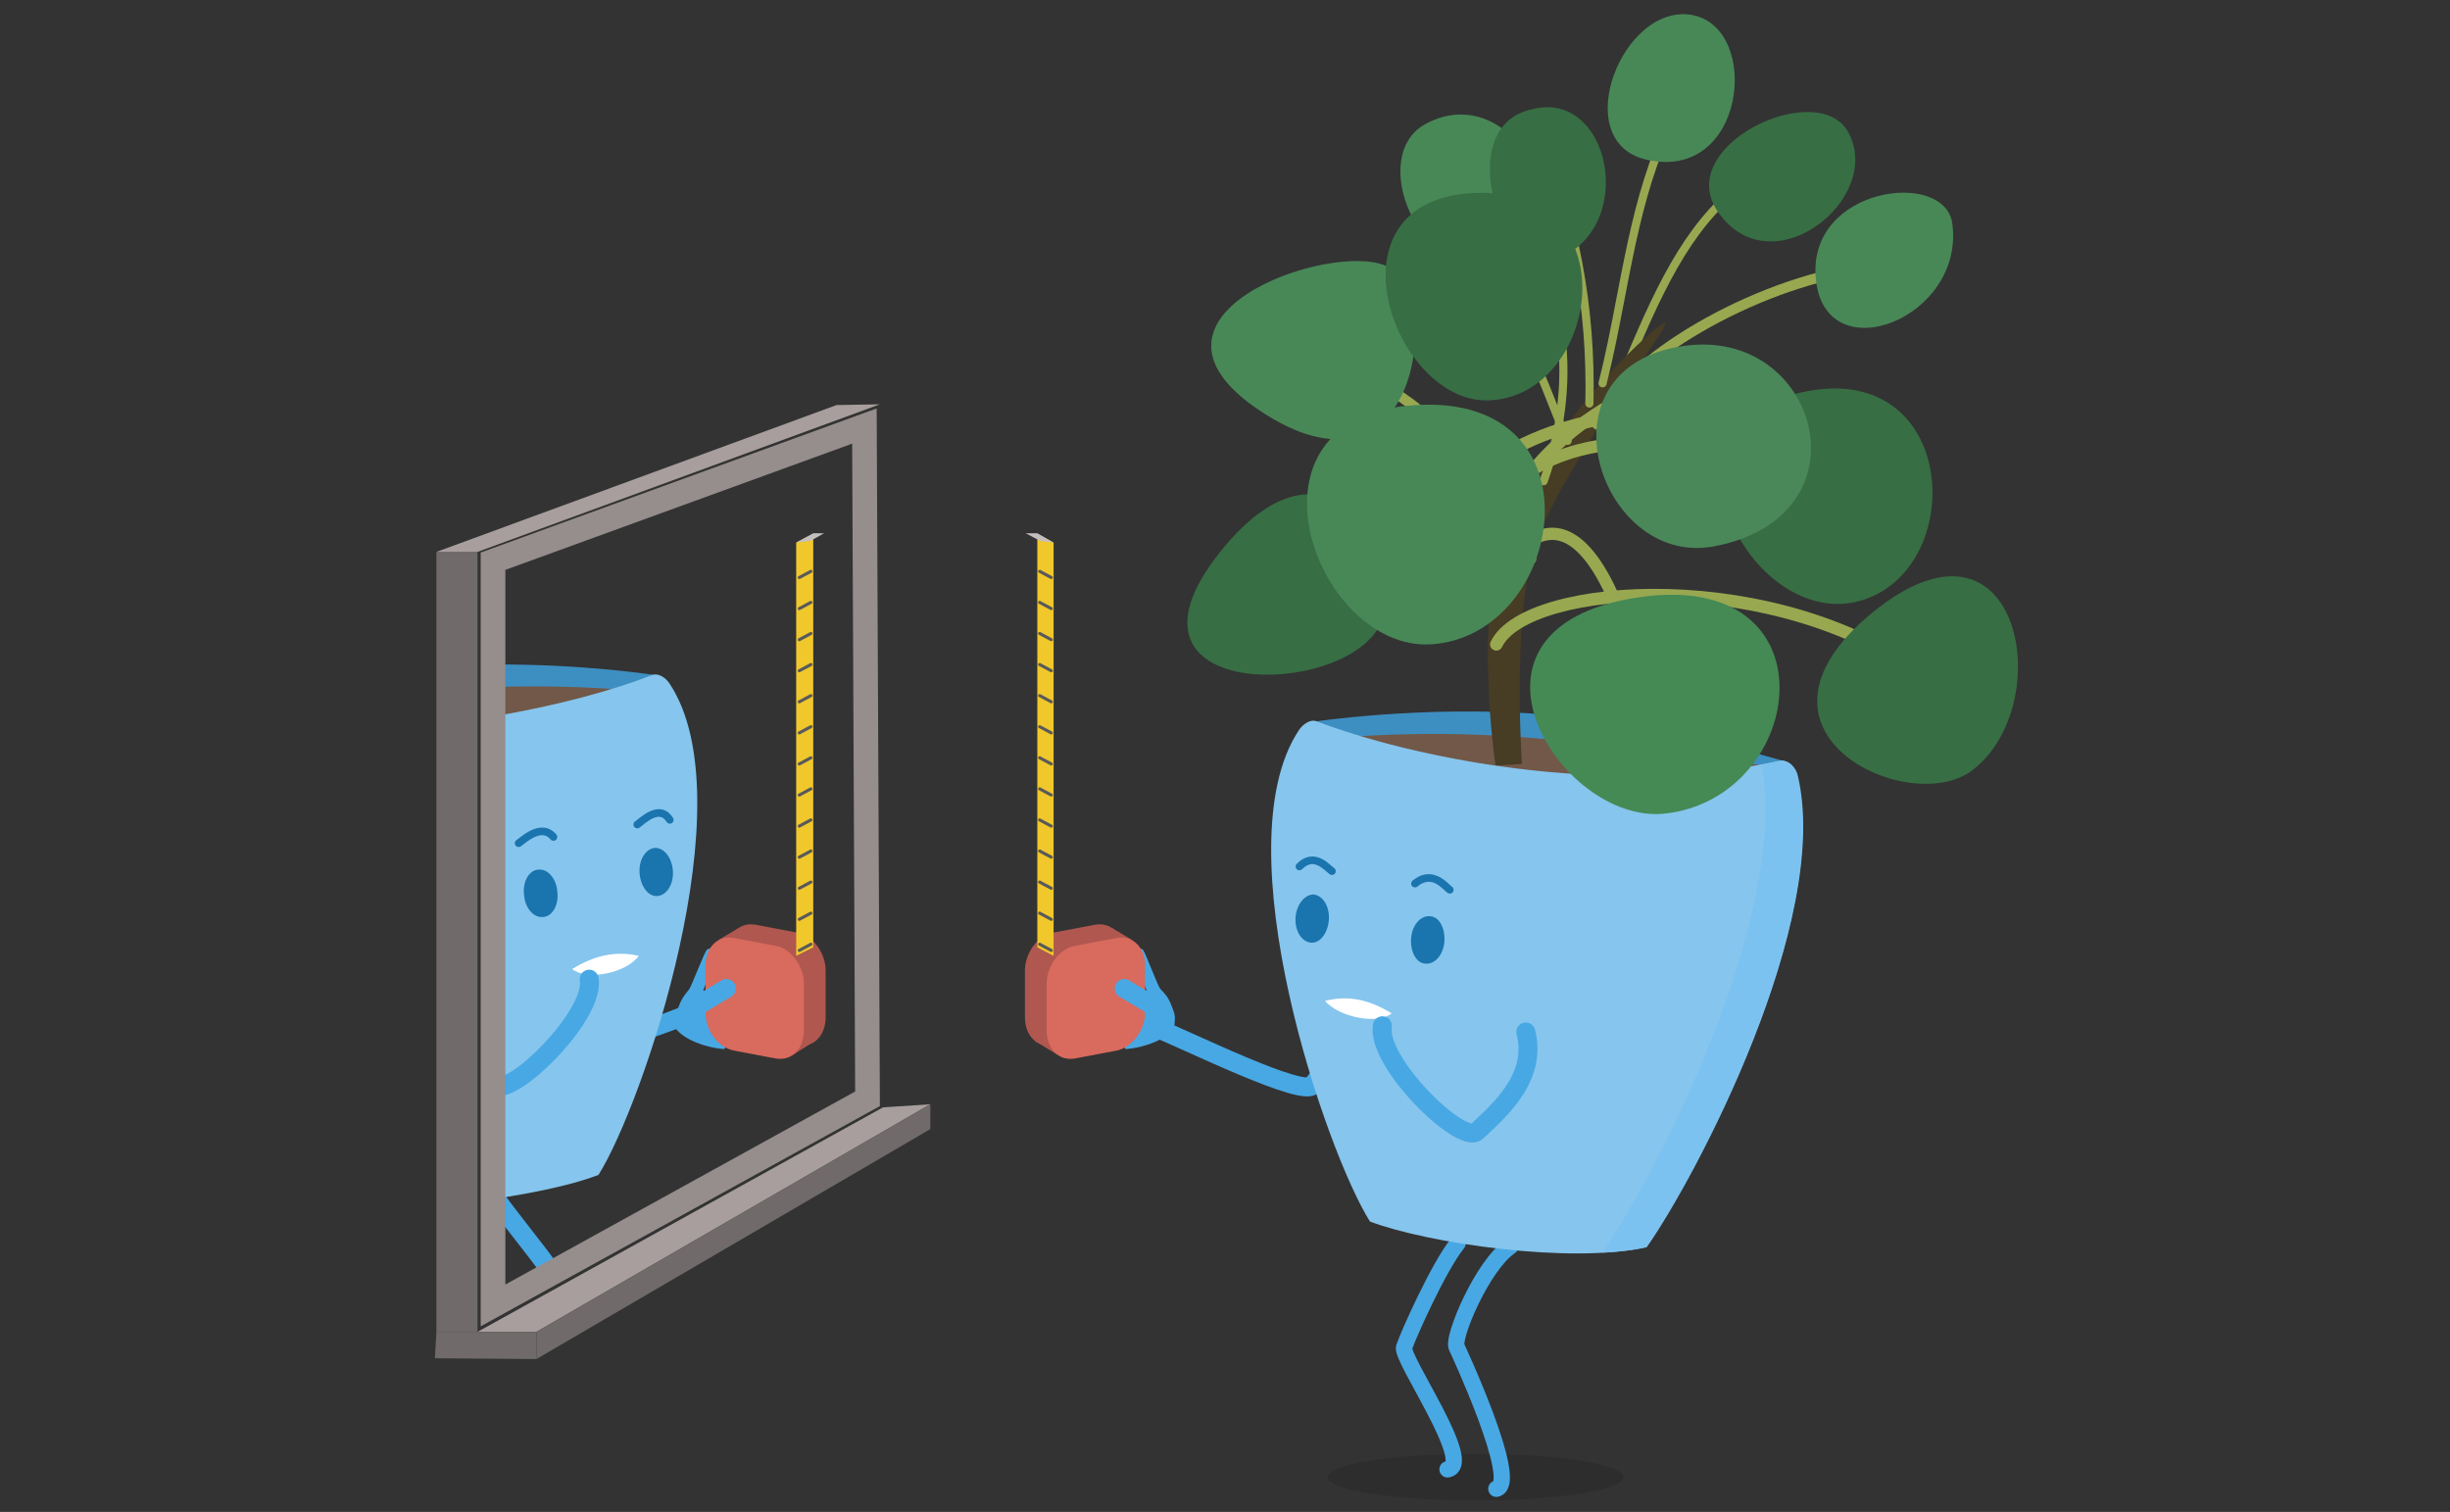 <svg width="862" height="532" viewBox="0 0 862 532" fill="none" xmlns="http://www.w3.org/2000/svg">
<rect x="0" y="0" width="862" height="532" fill="#333333" stroke="none"/>
<g clip-path="url(#clip0_7543_641)">
<path d="M168.004 468.639H153.545V194.195H168.004V468.639Z" fill="#706A6A"/>
<path d="M153.545 194.195L294.313 142.532L309.59 142.259L168.004 194.195H153.545Z" fill="#A89E9E"/>
<path d="M168.004 468.638H188.737L327.323 388.547L310.681 389.64L168.004 468.638Z" fill="#A89E9E"/>
<path d="M188.738 468.64V478.207L153 477.934L153.546 468.64H188.738Z" fill="#706A6A"/>
<path d="M188.738 468.638L327.324 388.547V397.294L188.738 478.206V468.638Z" fill="#706A6A"/>
<path fill-rule="evenodd" clip-rule="evenodd" d="M173.463 263.351C221.204 255.971 231.298 237.656 231.298 237.656C231.298 237.656 205.654 233.556 173.463 233.829V263.351Z" fill="#3D8FC2"/>
<path fill-rule="evenodd" clip-rule="evenodd" d="M173.463 270.732C220.931 263.078 229.388 243.67 229.388 243.67C229.388 243.67 206.2 240.664 173.463 241.757V270.732Z" fill="#715848"/>
<path fill-rule="evenodd" clip-rule="evenodd" d="M171.342 417.204C172.873 416.181 174.941 416.595 175.962 418.13C177.787 420.873 181.175 425.27 185.059 430.264C185.489 430.817 185.924 431.375 186.362 431.939C189.841 436.408 193.548 441.17 196.607 445.339C197.697 446.824 197.379 448.914 195.897 450.006C194.414 451.098 192.329 450.779 191.239 449.294C188.24 445.207 184.596 440.527 181.107 436.044C180.669 435.482 180.234 434.923 179.803 434.368C175.98 429.453 172.411 424.83 170.417 421.833C169.397 420.299 169.81 418.226 171.342 417.204Z" fill="#48A8E4"/>
<path fill-rule="evenodd" clip-rule="evenodd" d="M191.359 319.939C193.163 319.578 194.919 320.75 195.28 322.558C196.396 328.153 199.375 334.599 203.458 341.373C207.477 348.041 212.439 354.821 217.398 361.142C218.36 361.143 219.939 360.897 222.141 360.335C226.469 359.232 232.302 357.152 238.504 354.718C244.674 352.295 251.087 349.571 256.54 347.221C257.935 346.619 259.275 346.039 260.534 345.494C264.146 343.93 267.097 342.652 268.813 341.975C270.526 341.299 272.46 342.142 273.135 343.857C273.809 345.573 272.968 347.511 271.256 348.187C269.649 348.821 266.862 350.028 263.305 351.568C262.021 352.124 260.638 352.723 259.173 353.354C253.705 355.711 247.211 358.471 240.935 360.934C234.689 363.386 228.536 365.595 223.785 366.806C221.447 367.402 219.214 367.82 217.395 367.819C216.501 367.819 215.425 367.721 214.418 367.294C213.513 366.91 212.577 366.207 212.026 365.099C207.031 358.724 201.936 351.764 197.754 344.825C193.516 337.795 190.084 330.574 188.745 323.868C188.384 322.06 189.554 320.301 191.359 319.939Z" fill="#48A8E4"/>
<path d="M173.462 421.892C188.467 419.705 202.107 416.698 210.564 413.418C226.114 388.816 262.67 281.663 235.662 240.661C234.298 238.474 231.57 236.561 229.115 237.654C215.747 242.848 196.105 248.315 173.189 252.142V421.892H173.462Z" fill="#86C5ED"/>
<path d="M201.289 340.981C208.928 336.334 216.293 334.421 224.75 336.334C220.113 342.621 206.472 345.081 201.289 340.981Z" fill="white"/>
<path fill-rule="evenodd" clip-rule="evenodd" d="M206.731 341.246C208.545 340.937 210.266 342.159 210.575 343.977C211.331 348.427 209.309 353.562 206.659 358.134C203.902 362.892 200.007 367.807 195.923 372.093C191.848 376.371 187.445 380.166 183.6 382.607C181.698 383.813 179.756 384.804 177.944 385.283C176.265 385.727 173.741 385.963 171.779 384.194C170.411 382.961 170.3 380.85 171.531 379.479C172.645 378.24 174.475 378.031 175.827 378.915C175.924 378.902 176.06 378.876 176.244 378.827C177.109 378.598 178.389 378.01 180.034 376.966C183.281 374.905 187.268 371.508 191.103 367.483C194.931 363.465 198.47 358.967 200.896 354.781C203.43 350.41 204.341 347.071 204.005 345.097C203.697 343.28 204.917 341.555 206.731 341.246ZM175.634 378.927C175.634 378.926 175.649 378.925 175.676 378.929C175.646 378.93 175.633 378.928 175.634 378.927Z" fill="#48A8E4"/>
<path d="M236.751 306.539C237.024 311.186 234.569 315.013 231.295 315.287C228.022 315.56 225.294 311.733 225.021 307.086C224.748 302.439 227.203 298.612 230.477 298.339C233.75 298.339 236.479 301.892 236.751 306.539Z" fill="#1A74AD"/>
<path d="M196.104 313.92C196.649 318.567 194.194 322.668 190.92 322.668C187.647 322.941 184.646 319.387 184.373 314.74C183.827 310.094 186.283 305.993 189.556 305.993C192.83 305.72 195.831 309.273 196.104 313.92Z" fill="#1A74AD"/>
<path fill-rule="evenodd" clip-rule="evenodd" d="M191.282 291.215C192.9 291.348 194.451 292.093 195.761 293.652C196.236 294.217 196.164 295.06 195.6 295.536C195.036 296.012 194.194 295.94 193.719 295.375C192.847 294.337 191.942 293.954 191.064 293.881C190.132 293.805 189.103 294.07 188.039 294.565C186.982 295.056 185.983 295.729 185.139 296.356C184.783 296.621 184.465 296.869 184.179 297.092C184.126 297.134 184.074 297.174 184.023 297.214C183.729 297.443 183.406 297.693 183.151 297.847C182.519 298.227 181.699 298.022 181.319 297.388C180.94 296.755 181.145 295.933 181.777 295.553C181.863 295.501 182.043 295.368 182.385 295.101C182.432 295.064 182.482 295.026 182.533 294.986C182.819 294.762 183.165 294.492 183.549 294.208C184.452 293.536 185.619 292.74 186.915 292.138C188.204 291.539 189.715 291.087 191.282 291.215Z" fill="#1A74AD"/>
<path fill-rule="evenodd" clip-rule="evenodd" d="M232.91 284.829C234.428 285.139 235.755 286.108 236.797 287.794C237.185 288.422 236.992 289.246 236.365 289.635C235.738 290.024 234.915 289.83 234.527 289.202C233.795 288.018 233.042 287.586 232.378 287.451C231.662 287.305 230.814 287.457 229.854 287.878C228.902 288.296 227.958 288.925 227.102 289.568C226.678 289.887 226.289 290.199 225.934 290.483C225.919 290.495 225.905 290.507 225.89 290.519C225.564 290.78 225.244 291.037 224.98 291.226C224.38 291.656 223.546 291.517 223.118 290.915C222.689 290.314 222.828 289.479 223.428 289.05C223.63 288.905 223.898 288.69 224.265 288.396C224.618 288.112 225.038 287.775 225.5 287.428C226.418 286.738 227.554 285.967 228.784 285.427C230.007 284.892 231.444 284.531 232.91 284.829Z" fill="#1A74AD"/>
<path d="M238.936 353.83C240.027 350.824 241.664 349.183 242.483 348.09C243.301 346.997 247.939 334.696 248.757 334.149C249.576 333.603 251.758 333.056 252.849 334.696C254.213 336.336 249.576 342.076 247.393 348.637C253.122 348.637 257.76 349.457 258.578 350.277C259.397 355.471 257.487 366.678 254.759 369.138C247.666 368.591 240.573 365.584 237.845 362.031C237.299 357.111 237.845 356.837 238.936 353.83Z" fill="#48A8E4"/>
<path d="M265.943 365.037L280.402 367.77C286.131 368.863 290.496 364.49 290.496 357.929V341.528C290.496 335.241 285.858 328.954 280.402 328.134L265.943 325.401C260.214 324.307 255.85 328.681 255.85 335.241V351.642C255.85 357.93 260.214 363.943 265.943 365.037Z" fill="#B0574F"/>
<path d="M278.766 371.324L286.95 366.131L282.585 365.857L278.766 371.324Z" fill="#B0574F"/>
<path d="M252.576 330.868L259.942 326.494L258.305 329.774L252.576 330.868Z" fill="#B0574F"/>
<path d="M258.305 369.685L272.763 372.419C278.492 373.512 282.857 369.138 282.857 362.578V346.177C282.857 339.89 278.22 333.603 272.763 332.783L258.305 330.049C252.576 328.956 248.211 333.329 248.211 339.89V356.291C248.211 362.578 252.576 368.592 258.305 369.685Z" fill="#D86A5E"/>
<path d="M280.129 190.912L286.131 187.905V333.327L280.129 336.334V190.912Z" fill="#F0C82B"/>
<path d="M285.039 190.366L280.129 190.913L286.131 187.633H289.95L285.039 190.366Z" fill="#C4BFBF"/>
<path fill-rule="evenodd" clip-rule="evenodd" d="M285.791 200.772C285.932 201.037 285.832 201.367 285.568 201.508L281.476 203.695C281.211 203.836 280.883 203.736 280.742 203.471C280.601 203.206 280.701 202.877 280.965 202.735L285.057 200.548C285.322 200.407 285.65 200.507 285.791 200.772Z" fill="#595959"/>
<path fill-rule="evenodd" clip-rule="evenodd" d="M285.791 211.707C285.932 211.972 285.832 212.301 285.568 212.443L281.476 214.629C281.211 214.771 280.883 214.67 280.742 214.405C280.601 214.14 280.701 213.811 280.965 213.67L285.057 211.483C285.322 211.342 285.65 211.442 285.791 211.707Z" fill="#595959"/>
<path fill-rule="evenodd" clip-rule="evenodd" d="M285.791 222.64C285.932 222.905 285.832 223.235 285.568 223.376L281.476 225.563C281.211 225.704 280.883 225.604 280.742 225.339C280.601 225.074 280.701 224.745 280.965 224.603L285.057 222.417C285.322 222.275 285.65 222.376 285.791 222.64Z" fill="#595959"/>
<path fill-rule="evenodd" clip-rule="evenodd" d="M285.791 233.573C285.932 233.838 285.832 234.167 285.568 234.309L281.476 236.496C281.211 236.637 280.883 236.537 280.742 236.272C280.601 236.007 280.701 235.677 280.965 235.536L285.057 233.349C285.322 233.208 285.65 233.308 285.791 233.573Z" fill="#595959"/>
<path fill-rule="evenodd" clip-rule="evenodd" d="M285.791 244.508C285.932 244.773 285.832 245.102 285.568 245.243L281.476 247.43C281.211 247.571 280.883 247.471 280.742 247.206C280.601 246.941 280.701 246.612 280.965 246.471L285.057 244.284C285.322 244.142 285.65 244.243 285.791 244.508Z" fill="#595959"/>
<path fill-rule="evenodd" clip-rule="evenodd" d="M285.791 255.443C285.932 255.708 285.832 256.038 285.568 256.179L281.476 258.366C281.211 258.507 280.883 258.407 280.742 258.142C280.601 257.877 280.701 257.547 280.965 257.406L285.057 255.219C285.322 255.078 285.65 255.178 285.791 255.443Z" fill="#595959"/>
<path fill-rule="evenodd" clip-rule="evenodd" d="M285.791 266.377C285.932 266.642 285.832 266.971 285.568 267.112L281.476 269.299C281.211 269.441 280.883 269.34 280.742 269.075C280.601 268.81 280.701 268.481 280.965 268.34L285.057 266.153C285.322 266.012 285.65 266.112 285.791 266.377Z" fill="#595959"/>
<path fill-rule="evenodd" clip-rule="evenodd" d="M285.791 277.311C285.932 277.576 285.832 277.906 285.568 278.047L281.476 280.234C281.211 280.375 280.883 280.275 280.742 280.01C280.601 279.745 280.701 279.416 280.965 279.274L285.057 277.088C285.322 276.946 285.65 277.046 285.791 277.311Z" fill="#595959"/>
<path fill-rule="evenodd" clip-rule="evenodd" d="M285.791 288.244C285.932 288.509 285.832 288.838 285.568 288.98L281.476 291.166C281.211 291.308 280.883 291.208 280.742 290.943C280.601 290.678 280.701 290.348 280.965 290.207L285.057 288.02C285.322 287.879 285.65 287.979 285.791 288.244Z" fill="#595959"/>
<path fill-rule="evenodd" clip-rule="evenodd" d="M285.791 299.178C285.932 299.443 285.832 299.772 285.568 299.913L281.476 302.1C281.211 302.241 280.883 302.141 280.742 301.876C280.601 301.611 280.701 301.282 280.965 301.141L285.057 298.954C285.322 298.812 285.65 298.913 285.791 299.178Z" fill="#595959"/>
<path fill-rule="evenodd" clip-rule="evenodd" d="M285.791 310.112C285.932 310.377 285.832 310.706 285.568 310.848L281.476 313.035C281.211 313.176 280.883 313.076 280.742 312.811C280.601 312.546 280.701 312.216 280.965 312.075L285.057 309.888C285.322 309.747 285.65 309.847 285.791 310.112Z" fill="#595959"/>
<path fill-rule="evenodd" clip-rule="evenodd" d="M285.791 321.046C285.932 321.311 285.832 321.64 285.568 321.781L281.476 323.968C281.211 324.11 280.883 324.009 280.742 323.744C280.601 323.479 280.701 323.15 280.965 323.009L285.057 320.822C285.322 320.681 285.65 320.781 285.791 321.046Z" fill="#595959"/>
<path fill-rule="evenodd" clip-rule="evenodd" d="M285.791 331.981C285.932 332.246 285.832 332.576 285.568 332.717L281.476 334.904C281.211 335.045 280.883 334.945 280.742 334.68C280.601 334.415 280.701 334.086 280.965 333.944L285.057 331.757C285.322 331.616 285.65 331.716 285.791 331.981Z" fill="#595959"/>
<path fill-rule="evenodd" clip-rule="evenodd" d="M258.439 346.106C259.381 347.69 258.862 349.739 257.282 350.683L244.46 358.336C242.879 359.28 240.834 358.761 239.892 357.177C238.95 355.593 239.468 353.544 241.049 352.6L253.871 344.947C255.452 344.003 257.497 344.522 258.439 346.106Z" fill="#48A8E4"/>
<path opacity="0.12" d="M519.106 527.955C547.883 527.955 571.212 524.283 571.212 519.754C571.212 515.225 547.883 511.554 519.106 511.554C490.329 511.554 467 515.225 467 519.754C467 524.283 490.329 527.955 519.106 527.955Z" fill="black"/>
<path fill-rule="evenodd" clip-rule="evenodd" d="M461.273 254.058C461.273 254.058 500.557 248.045 542.57 251.325C584.582 254.605 628.231 267.999 628.231 267.999C628.231 267.999 609.134 286.587 541.751 282.213C474.368 277.84 461.273 254.058 461.273 254.058Z" fill="#3D8FC2"/>
<path fill-rule="evenodd" clip-rule="evenodd" d="M463.455 260.344C463.455 260.344 495.646 256.244 537.386 259.524C579.398 262.804 627.411 270.458 627.411 270.458C627.411 270.458 608.315 294.239 541.205 289.866C474.095 285.492 463.455 260.344 463.455 260.344Z" fill="#715848"/>
<path fill-rule="evenodd" clip-rule="evenodd" d="M484.843 336.344C486.647 336.705 487.817 338.464 487.457 340.272C484.876 353.201 475.124 370.435 464.983 383.164C464.409 384.3 463.426 384.998 462.49 385.359C461.459 385.756 460.366 385.812 459.468 385.78C457.634 385.713 455.377 385.212 453.007 384.528C448.19 383.138 441.941 380.697 435.6 378.025C429.315 375.377 422.812 372.448 417.328 369.977L417.107 369.878C411.495 367.35 407.13 365.389 405.028 364.623C403.299 363.993 402.407 362.077 403.036 360.344C403.664 358.612 405.576 357.718 407.306 358.348C409.699 359.22 414.355 361.318 419.801 363.771L420.031 363.874C425.533 366.353 431.974 369.254 438.183 371.87C444.493 374.529 450.436 376.838 454.852 378.112C457.083 378.756 458.695 379.067 459.689 379.107C469.556 366.75 478.632 350.435 480.922 338.963C481.283 337.155 483.038 335.982 484.843 336.344Z" fill="#48A8E4"/>
<path fill-rule="evenodd" clip-rule="evenodd" d="M609.937 67.233C610.459 67.829 610.401 68.735 609.807 69.259C592.103 84.848 582.398 108.27 569.809 138.708C569.506 139.44 568.668 139.788 567.937 139.484C567.206 139.181 566.859 138.341 567.162 137.609L567.314 137.243C579.752 107.168 589.683 83.157 607.915 67.102C608.51 66.579 609.415 66.638 609.937 67.233Z" fill="#98A850"/>
<path d="M650.327 46.585C662.876 69.82 623.592 101.255 604.768 75.013C587.582 51.505 639.687 26.904 650.327 46.585Z" fill="#376E44"/>
<path d="M526.201 269.366C526.201 269.366 517.744 213.876 530.566 184.354C547.48 145.538 583.49 113.283 585.945 113.556C588.401 113.556 551.572 161.939 540.933 189.548C531.657 213.876 535.476 268.819 535.476 268.819L526.201 269.366Z" fill="#473C24"/>
<path fill-rule="evenodd" clip-rule="evenodd" d="M533.767 436.978C534.645 438.297 534.289 440.079 532.972 440.959C530.96 442.303 528.681 444.811 526.378 448.112C524.111 451.363 521.96 455.18 520.151 458.922C518.34 462.668 516.908 466.262 516.053 469.051C515.622 470.455 515.363 471.574 515.257 472.365C515.217 472.663 515.206 472.869 515.205 472.998L515.221 473.032C515.264 473.125 515.327 473.262 515.409 473.439C515.574 473.795 515.812 474.315 516.112 474.977C516.713 476.3 517.56 478.19 518.549 480.463C520.525 485.003 523.08 491.095 525.372 497.261C527.652 503.391 529.725 509.735 530.68 514.735C531.151 517.198 531.402 519.589 531.143 521.547C530.893 523.43 529.957 526.01 527.104 526.656C525.56 527.005 524.026 526.035 523.678 524.488C523.364 523.098 524.115 521.716 525.39 521.197C525.413 521.102 525.439 520.97 525.462 520.791C525.598 519.765 525.49 518.105 525.052 515.815C524.191 511.307 522.258 505.333 520.002 499.265C517.759 493.233 515.25 487.246 513.296 482.758C512.32 480.516 511.486 478.654 510.896 477.353C510.601 476.703 510.367 476.194 510.207 475.848C510.128 475.675 510.066 475.543 510.025 475.454L510.014 475.429C509.622 474.709 509.52 473.966 509.489 473.465C509.45 472.855 509.495 472.217 509.577 471.604C509.741 470.374 510.098 468.92 510.575 467.364C511.535 464.233 513.087 460.362 514.993 456.419C516.901 452.473 519.201 448.38 521.681 444.823C524.127 441.316 526.895 438.118 529.793 436.182C531.11 435.302 532.889 435.659 533.767 436.978ZM512.559 474.106C514.741 473.081 515.088 472.919 515.144 472.893C515.144 472.893 515.144 472.893 515.143 472.893L512.559 474.106ZM515.212 473.147C515.212 473.148 515.21 473.138 515.209 473.117C515.212 473.136 515.213 473.147 515.212 473.147ZM525.317 521.408C525.316 521.406 525.324 521.386 525.343 521.356C525.328 521.396 525.318 521.411 525.317 521.408Z" fill="#48A8E4"/>
<path fill-rule="evenodd" clip-rule="evenodd" d="M514.631 435.241C515.863 436.236 516.056 438.043 515.063 439.278C511.885 443.226 507.647 451.074 503.951 458.686C500.529 465.735 497.757 472.191 496.89 474.552C496.973 474.86 497.133 475.318 497.396 475.946C497.938 477.236 498.784 478.939 499.852 480.971C500.719 482.621 501.768 484.55 502.882 486.599C504.384 489.362 506.006 492.345 507.465 495.163C510.055 500.165 512.503 505.329 513.648 509.425C514.206 511.419 514.574 513.555 514.219 515.414C514.031 516.398 513.613 517.439 512.789 518.301C511.946 519.181 510.877 519.665 509.757 519.852C508.196 520.113 506.72 519.056 506.46 517.492C506.212 515.999 507.162 514.583 508.607 514.231C508.678 513.691 508.598 512.647 508.13 510.974C507.161 507.51 504.971 502.816 502.378 497.807C500.886 494.925 499.377 492.153 497.939 489.512C496.831 487.477 495.765 485.518 494.782 483.647C493.702 481.592 492.757 479.705 492.114 478.171C491.794 477.408 491.515 476.655 491.336 475.968C491.191 475.41 490.967 474.393 491.241 473.365C491.256 473.308 491.272 473.252 491.291 473.196C492.037 470.952 495.112 463.767 498.798 456.174C502.469 448.615 506.96 440.199 510.602 435.673C511.596 434.439 513.4 434.245 514.631 435.241ZM496.835 474.294C496.835 474.294 496.837 474.306 496.839 474.327C496.835 474.304 496.834 474.293 496.835 474.294Z" fill="#48A8E4"/>
<path d="M456.908 257.064C429.9 298.066 466.456 405.22 482.006 429.821C502.194 437.475 552.663 444.855 579.125 438.842C596.584 413.967 644.325 324.035 632.322 273.191C631.776 270.185 629.048 267.178 626.048 267.724C564.121 281.119 495.373 266.084 463.182 253.784C461 252.964 458.272 254.877 456.908 257.064Z" fill="#86C5ED"/>
<path d="M632.595 273.191C632.049 270.184 629.321 267.177 626.32 267.724C624.138 268.271 621.955 268.544 619.773 269.091C629.594 322.394 583.217 412.053 563.848 440.754C569.577 440.481 574.76 439.934 579.398 438.841C596.857 413.966 644.325 324.034 632.595 273.191Z" fill="#7CC2F0"/>
<path d="M455.818 322.943C455.545 327.59 458 331.417 461.274 331.69C464.547 331.963 467.275 328.136 467.548 323.489C467.821 318.842 465.366 315.016 462.092 314.742C459.091 314.742 456.09 318.296 455.818 322.943Z" fill="#1A74AD"/>
<path d="M496.466 330.324C496.194 334.971 498.376 339.071 501.65 339.071C504.923 339.344 507.924 335.791 508.197 331.144C508.47 326.497 506.287 322.397 503.014 322.397C499.74 322.123 496.739 325.677 496.466 330.324Z" fill="#1A74AD"/>
<path fill-rule="evenodd" clip-rule="evenodd" d="M502.306 310.283C501.286 310.362 500.074 310.793 498.681 311.946C498.113 312.416 497.271 312.336 496.802 311.766C496.332 311.197 496.412 310.354 496.981 309.883C498.725 308.439 500.446 307.743 502.103 307.616C503.75 307.49 505.209 307.936 506.423 308.564C507.628 309.187 508.63 310.009 509.386 310.686C509.631 310.906 509.871 311.13 510.075 311.32C510.176 311.414 510.268 311.5 510.348 311.573C510.478 311.692 510.581 311.785 510.666 311.855C510.708 311.89 510.74 311.915 510.764 311.933C510.789 311.951 510.798 311.957 510.794 311.954C511.426 312.334 511.631 313.156 511.252 313.789C510.873 314.423 510.053 314.628 509.42 314.248C509.114 314.064 508.794 313.775 508.543 313.545C508.436 313.446 508.33 313.347 508.223 313.247C508.032 313.069 507.835 312.885 507.606 312.68C506.913 312.059 506.107 311.411 505.198 310.941C504.298 310.476 503.335 310.205 502.306 310.283Z" fill="#1A74AD"/>
<path fill-rule="evenodd" clip-rule="evenodd" d="M461.11 304.093C460.271 304.234 459.268 304.702 458.125 305.847C457.603 306.369 456.758 306.369 456.237 305.847C455.715 305.325 455.715 304.478 456.237 303.955C457.685 302.504 459.171 301.707 460.668 301.455C462.161 301.204 463.522 301.519 464.683 302.041C465.832 302.557 466.826 303.293 467.618 303.944C467.944 304.212 468.25 304.477 468.516 304.708C468.574 304.758 468.629 304.807 468.683 304.853C469.001 305.128 469.233 305.323 469.414 305.453C470.014 305.882 470.153 306.718 469.725 307.319C469.296 307.92 468.462 308.059 467.863 307.63C467.566 307.418 467.244 307.143 466.938 306.878C466.879 306.826 466.819 306.775 466.759 306.722C466.493 306.492 466.22 306.255 465.925 306.012C465.2 305.416 464.42 304.854 463.591 304.482C462.774 304.115 461.953 303.951 461.11 304.093Z" fill="#1A74AD"/>
<path d="M489.645 356.564C482.006 351.917 474.641 350.004 466.184 352.191C471.094 357.931 484.734 360.664 489.645 356.564Z" fill="white"/>
<path fill-rule="evenodd" clip-rule="evenodd" d="M486.93 357.647C488.744 357.957 489.964 359.681 489.655 361.499C489.32 363.473 490.231 366.811 492.764 371.183C495.19 375.369 498.73 379.867 502.557 383.884C506.393 387.91 510.379 391.307 513.627 393.368C515.272 394.412 516.552 395 517.417 395.229C517.564 395.267 517.681 395.292 517.772 395.307C517.922 395.167 518.072 395.027 518.224 394.886C522.22 391.158 526.776 386.909 530.06 381.87C533.508 376.579 535.356 370.709 533.614 363.961C533.153 362.176 534.224 360.355 536.006 359.893C537.787 359.432 539.605 360.504 540.066 362.29C542.416 371.396 539.762 379.194 535.64 385.52C531.889 391.276 526.76 396.053 522.846 399.697C522.531 399.99 522.224 400.276 521.927 400.555C521.912 400.568 521.897 400.582 521.882 400.596C519.92 402.365 517.396 402.128 515.717 401.684C513.905 401.205 511.962 400.215 510.061 399.008C506.216 396.568 501.813 392.772 497.737 388.495C493.654 384.209 489.759 379.293 487.002 374.536C484.352 369.964 482.33 364.828 483.086 360.378C483.395 358.561 485.116 357.338 486.93 357.647ZM518.027 395.328C518.028 395.329 518.015 395.331 517.985 395.331C518.011 395.327 518.026 395.327 518.027 395.328Z" fill="#48A8E4"/>
<path d="M412.168 353.832C411.077 350.826 409.44 349.185 408.349 348.092C407.258 346.999 402.893 334.698 402.075 334.151C401.256 333.604 399.074 333.058 397.983 334.698C396.619 336.338 401.256 342.078 403.439 348.639C397.71 348.639 393.072 349.459 392.254 350.279C391.435 355.473 393.345 366.68 396.073 369.14C403.166 368.593 410.259 365.586 412.987 362.033C413.805 357.113 413.26 356.839 412.168 353.832Z" fill="#48A8E4"/>
<path d="M385.16 365.039L370.701 367.772C364.972 368.865 360.607 364.492 360.607 357.931V341.53C360.607 335.243 365.245 328.956 370.701 328.136L385.16 325.403C390.889 324.309 395.254 328.683 395.254 335.243V351.644C395.254 357.931 390.616 363.945 385.16 365.039Z" fill="#B0574F"/>
<path d="M372.338 371.326L363.881 366.133L368.519 365.859L372.338 371.326Z" fill="#B0574F"/>
<path d="M398.528 330.87L391.162 326.496L392.799 329.776L398.528 330.87Z" fill="#B0574F"/>
<path d="M392.799 369.687L378.34 372.42C372.611 373.514 368.246 369.14 368.246 362.58V346.179C368.246 339.892 372.884 333.605 378.34 332.785L392.799 330.051C398.528 328.958 402.892 333.331 402.892 339.892V356.293C402.892 362.58 398.255 368.594 392.799 369.687Z" fill="#D86A5E"/>
<path d="M370.702 190.914L364.973 187.907V333.329L370.702 336.336V190.914Z" fill="#F0C82B"/>
<path d="M366.064 190.368L370.702 190.915L364.973 187.635H360.881L366.064 190.368Z" fill="#C4BFBF"/>
<path fill-rule="evenodd" clip-rule="evenodd" d="M365.312 200.774C365.453 200.509 365.782 200.409 366.046 200.55L370.138 202.737C370.403 202.879 370.503 203.208 370.362 203.473C370.221 203.738 369.892 203.838 369.628 203.697L365.535 201.51C365.271 201.369 365.171 201.039 365.312 200.774Z" fill="#595959"/>
<path fill-rule="evenodd" clip-rule="evenodd" d="M365.312 211.709C365.453 211.444 365.782 211.344 366.046 211.485L370.138 213.672C370.403 213.813 370.503 214.142 370.362 214.407C370.221 214.672 369.892 214.773 369.628 214.631L365.535 212.444C365.271 212.303 365.171 211.974 365.312 211.709Z" fill="#595959"/>
<path fill-rule="evenodd" clip-rule="evenodd" d="M365.312 222.642C365.453 222.377 365.782 222.277 366.046 222.419L370.138 224.605C370.403 224.747 370.503 225.076 370.362 225.341C370.221 225.606 369.892 225.706 369.628 225.565L365.535 223.378C365.271 223.237 365.171 222.907 365.312 222.642Z" fill="#595959"/>
<path fill-rule="evenodd" clip-rule="evenodd" d="M365.312 233.575C365.453 233.31 365.782 233.21 366.046 233.351L370.138 235.538C370.403 235.679 370.503 236.009 370.362 236.274C370.221 236.539 369.892 236.639 369.628 236.497L365.535 234.311C365.271 234.169 365.171 233.84 365.312 233.575Z" fill="#595959"/>
<path fill-rule="evenodd" clip-rule="evenodd" d="M365.312 244.51C365.453 244.245 365.782 244.144 366.046 244.286L370.138 246.473C370.403 246.614 370.503 246.943 370.362 247.208C370.221 247.473 369.892 247.573 369.628 247.432L365.535 245.245C365.271 245.104 365.171 244.775 365.312 244.51Z" fill="#595959"/>
<path fill-rule="evenodd" clip-rule="evenodd" d="M365.312 255.445C365.453 255.18 365.782 255.08 366.046 255.221L370.138 257.408C370.403 257.549 370.503 257.879 370.362 258.144C370.221 258.409 369.892 258.509 369.628 258.368L365.535 256.181C365.271 256.039 365.171 255.71 365.312 255.445Z" fill="#595959"/>
<path fill-rule="evenodd" clip-rule="evenodd" d="M365.312 266.379C365.453 266.114 365.782 266.014 366.046 266.155L370.138 268.342C370.403 268.483 370.503 268.812 370.362 269.077C370.221 269.342 369.892 269.443 369.628 269.301L365.535 267.114C365.271 266.973 365.171 266.644 365.312 266.379Z" fill="#595959"/>
<path fill-rule="evenodd" clip-rule="evenodd" d="M365.312 277.313C365.453 277.048 365.782 276.948 366.046 277.089L370.138 279.276C370.403 279.418 370.503 279.747 370.362 280.012C370.221 280.277 369.892 280.377 369.628 280.236L365.535 278.049C365.271 277.908 365.171 277.578 365.312 277.313Z" fill="#595959"/>
<path fill-rule="evenodd" clip-rule="evenodd" d="M365.312 288.246C365.453 287.981 365.782 287.881 366.046 288.022L370.138 290.209C370.403 290.35 370.503 290.68 370.362 290.945C370.221 291.209 369.892 291.31 369.628 291.168L365.535 288.982C365.271 288.84 365.171 288.511 365.312 288.246Z" fill="#595959"/>
<path fill-rule="evenodd" clip-rule="evenodd" d="M365.312 299.18C365.453 298.915 365.782 298.814 366.046 298.956L370.138 301.142C370.403 301.284 370.503 301.613 370.362 301.878C370.221 302.143 369.892 302.243 369.628 302.102L365.535 299.915C365.271 299.774 365.171 299.445 365.312 299.18Z" fill="#595959"/>
<path fill-rule="evenodd" clip-rule="evenodd" d="M365.312 310.114C365.453 309.849 365.782 309.749 366.046 309.89L370.138 312.077C370.403 312.218 370.503 312.548 370.362 312.813C370.221 313.078 369.892 313.178 369.628 313.037L365.535 310.85C365.271 310.708 365.171 310.379 365.312 310.114Z" fill="#595959"/>
<path fill-rule="evenodd" clip-rule="evenodd" d="M365.312 321.048C365.453 320.783 365.782 320.683 366.046 320.824L370.138 323.011C370.403 323.152 370.503 323.481 370.362 323.746C370.221 324.011 369.892 324.111 369.628 323.97L365.535 321.783C365.271 321.642 365.171 321.313 365.312 321.048Z" fill="#595959"/>
<path fill-rule="evenodd" clip-rule="evenodd" d="M365.312 331.983C365.453 331.718 365.782 331.618 366.046 331.759L370.138 333.946C370.403 334.088 370.503 334.417 370.362 334.682C370.221 334.947 369.892 335.047 369.628 334.906L365.535 332.719C365.271 332.578 365.171 332.248 365.312 331.983Z" fill="#595959"/>
<path fill-rule="evenodd" clip-rule="evenodd" d="M392.665 346.11C393.607 344.526 395.652 344.007 397.233 344.95L410.055 352.604C411.636 353.548 412.154 355.597 411.212 357.181C410.27 358.765 408.225 359.284 406.644 358.34L393.822 350.686C392.242 349.743 391.723 347.694 392.665 346.11Z" fill="#48A8E4"/>
<path fill-rule="evenodd" clip-rule="evenodd" d="M592.273 159.484C565.896 155.046 539.033 160.576 523.877 182.571C523.202 183.549 521.864 183.795 520.887 183.119C519.911 182.444 519.665 181.103 520.34 180.124C536.828 156.196 565.755 150.656 592.984 155.238C620.176 159.813 646.506 174.594 658.389 192.454C659.048 193.443 658.781 194.78 657.793 195.44C656.806 196.099 655.472 195.832 654.813 194.842C643.781 178.26 618.687 163.929 592.273 159.484Z" fill="#98A850"/>
<path fill-rule="evenodd" clip-rule="evenodd" d="M535.088 221.117C531.727 223.193 529.541 225.429 528.458 227.682C527.931 228.78 526.614 229.242 525.517 228.713C524.421 228.184 523.96 226.865 524.488 225.766C526.066 222.484 529.003 219.689 532.776 217.358C536.566 215.017 541.341 213.056 546.824 211.501C557.79 208.389 571.841 206.83 587.132 207.262C617.683 208.125 653.655 216.952 680.328 237.832C681.287 238.583 681.457 239.97 680.708 240.931C679.959 241.891 678.574 242.062 677.615 241.311C651.909 221.188 616.952 212.521 587.008 211.675C572.052 211.253 558.464 212.787 548.024 215.749C542.803 217.23 538.433 219.051 535.088 221.117Z" fill="#98A850"/>
<path fill-rule="evenodd" clip-rule="evenodd" d="M570.046 148.633C551.237 150.989 533.466 157.911 522.144 167.673C521.245 168.449 519.888 168.347 519.114 167.445C518.34 166.544 518.441 165.184 519.341 164.409C531.48 153.943 550.129 146.788 569.513 144.36C588.902 141.931 609.382 144.188 625.177 152.95C626.215 153.526 626.591 154.836 626.016 155.876C625.441 156.917 624.134 157.293 623.095 156.717C608.337 148.531 588.85 146.278 570.046 148.633Z" fill="#98A850"/>
<path fill-rule="evenodd" clip-rule="evenodd" d="M655.919 94.441C656.059 95.422 655.378 96.331 654.399 96.471C636.528 99.029 615.944 106.794 598.711 116.816C590.102 121.823 582.373 127.367 576.261 133.065C570.13 138.779 565.721 144.558 563.607 150.014C563.249 150.938 562.212 151.396 561.29 151.038C560.368 150.679 559.91 149.639 560.268 148.716C562.656 142.554 567.488 136.34 573.821 130.437C580.173 124.517 588.13 118.82 596.913 113.713C614.462 103.507 635.481 95.554 653.893 92.919C654.872 92.778 655.779 93.46 655.919 94.441Z" fill="#98A850"/>
<path fill-rule="evenodd" clip-rule="evenodd" d="M608.257 128.543C608.435 129.718 607.627 130.816 606.454 130.993C569.223 136.629 538.535 159.405 524.927 194.161C524.494 195.268 523.247 195.814 522.142 195.379C521.037 194.945 520.493 193.696 520.926 192.589C535.144 156.274 567.202 132.58 605.812 126.735C606.985 126.558 608.08 127.367 608.257 128.543Z" fill="#98A850"/>
<path fill-rule="evenodd" clip-rule="evenodd" d="M542.679 190.589C537.966 192.214 532.213 197.384 525.598 208.679C524.998 209.705 523.681 210.048 522.657 209.446C521.634 208.844 521.291 207.525 521.892 206.5C528.644 194.97 535.066 188.659 541.281 186.517C547.765 184.282 553.42 186.749 557.966 191.101C562.456 195.398 566.139 201.75 569.049 208.115C571.978 214.519 574.209 221.129 575.724 226.095C576.07 227.232 575.431 228.435 574.296 228.783C573.161 229.13 571.96 228.49 571.613 227.353C570.127 222.478 567.959 216.07 565.142 209.908C562.307 203.708 558.896 197.947 554.997 194.214C551.155 190.536 547.125 189.057 542.679 190.589Z" fill="#98A850"/>
<path fill-rule="evenodd" clip-rule="evenodd" d="M503.735 145.679C520.479 160.07 534.305 179.992 540.422 196.013C540.775 196.938 540.313 197.976 539.389 198.33C538.466 198.684 537.43 198.221 537.077 197.295C531.191 181.88 517.736 162.44 501.403 148.403C484.996 134.303 466.243 126.102 449.586 131.924C448.652 132.251 447.631 131.757 447.306 130.821C446.98 129.885 447.473 128.862 448.406 128.536C466.942 122.057 487.063 131.351 503.735 145.679Z" fill="#98A850"/>
<path d="M487.735 93.601C507.922 102.895 499.738 179.706 445.722 146.084C390.343 111.642 468.093 84.58 487.735 93.601Z" fill="#488857"/>
<path d="M693.976 271.006C671.605 288.227 605.314 256.792 661.239 213.602C711.162 175.607 723.984 248.045 693.976 271.006Z" fill="#376E44"/>
<path fill-rule="evenodd" clip-rule="evenodd" d="M508.96 190.693C516.835 190.449 524.166 191.714 529.943 195.115C530.641 195.526 530.874 196.425 530.464 197.124C530.054 197.823 529.157 198.057 528.459 197.646C523.324 194.624 516.605 193.394 509.05 193.628C501.509 193.862 493.246 195.552 485.127 198.252C468.841 203.669 453.439 213.046 445.766 222.457C445.254 223.085 444.331 223.179 443.704 222.666C443.078 222.153 442.985 221.228 443.497 220.6C451.647 210.603 467.617 200.983 484.204 195.466C492.522 192.699 501.07 190.938 508.96 190.693Z" fill="#98A850"/>
<path d="M483.642 222.896C465.91 246.13 389.251 244.764 429.081 194.467C470.275 142.531 498.919 202.941 483.642 222.896Z" fill="#376E44"/>
<path fill-rule="evenodd" clip-rule="evenodd" d="M520.782 64.198C521.32 63.617 522.226 63.582 522.807 64.121C556.666 95.545 555.755 138.06 544.461 169.802C544.196 170.549 543.376 170.938 542.631 170.672C541.886 170.406 541.497 169.585 541.762 168.838C552.839 137.709 553.565 96.58 520.859 66.227C520.279 65.688 520.244 64.78 520.782 64.198Z" fill="#98A850"/>
<path d="M501.647 43.58C531.928 27.179 559.482 76.929 525.108 90.323C500.01 99.89 480.641 54.787 501.647 43.58Z" fill="#488857"/>
<path d="M503.285 226.724C462.637 228.911 432.628 146.359 498.102 142.532C564.666 138.432 550.753 223.991 503.285 226.724Z" fill="#488857"/>
<path fill-rule="evenodd" clip-rule="evenodd" d="M540.371 43.9C541.099 43.59 541.94 43.93 542.25 44.66C555.426 75.741 561.465 108.2 560.641 142.022C560.622 142.814 559.965 143.441 559.174 143.422C558.383 143.402 557.758 142.744 557.777 141.952C558.59 108.53 552.626 76.478 539.612 45.782C539.303 45.053 539.643 44.21 540.371 43.9Z" fill="#98A850"/>
<path d="M539.294 38.386C566.302 31.553 576.396 79.389 548.024 91.143C528.928 98.797 510.104 44.127 539.294 38.386Z" fill="#376E44"/>
<path fill-rule="evenodd" clip-rule="evenodd" d="M514.552 99.248C514.906 98.539 515.766 98.251 516.474 98.606C527.771 104.266 534.705 113.657 539.89 123.875C542.48 128.98 544.65 134.323 546.705 139.532C546.993 140.26 547.278 140.985 547.561 141.707C549.314 146.167 551.011 150.485 552.871 154.503C553.203 155.222 552.891 156.075 552.174 156.409C551.456 156.742 550.604 156.43 550.271 155.71C548.373 151.61 546.641 147.202 544.891 142.748C544.608 142.029 544.325 141.308 544.041 140.587C541.987 135.383 539.86 130.151 537.336 125.176C532.29 115.234 525.72 106.448 515.193 101.174C514.485 100.819 514.198 99.957 514.552 99.248Z" fill="#98A850"/>
<path d="M523.744 140.89C490.189 141.984 464.818 70.093 518.833 67.906C573.94 65.719 563.028 139.524 523.744 140.89Z" fill="#376E44"/>
<path fill-rule="evenodd" clip-rule="evenodd" d="M586.248 46.366C586.973 46.685 587.301 47.532 586.983 48.258C581.043 61.785 577.452 76.154 574.423 90.852C573.442 95.613 572.518 100.419 571.591 105.241C569.666 115.253 567.728 125.335 565.236 135.23C565.043 135.998 564.264 136.464 563.497 136.27C562.729 136.076 562.264 135.296 562.458 134.527C564.93 124.71 566.841 114.769 568.756 104.804C569.687 99.962 570.619 95.114 571.617 90.271C574.658 75.516 578.297 60.91 584.36 47.102C584.679 46.376 585.524 46.047 586.248 46.366Z" fill="#98A850"/>
<path d="M595.492 5.311C619.772 9.958 614.316 64.354 579.124 56.154C551.57 49.593 570.94 0.664 595.492 5.311Z" fill="#488857"/>
<path d="M654.418 211.415C615.68 222.349 577.487 147.997 636.14 137.61C689.338 127.77 692.338 200.754 654.418 211.415Z" fill="#376E44"/>
<path d="M602.859 192.282C562.756 199.662 539.568 129.411 592.219 121.757C639.96 114.65 658.784 181.894 602.859 192.282Z" fill="#4A8759"/>
<path d="M686.882 78.568C691.52 112.19 641.869 131.324 638.869 97.975C635.868 65.72 684.154 59.433 686.882 78.568Z" fill="#488857"/>
<path d="M585.399 286.315C548.57 289.868 506.013 221.257 575.578 210.323C646.508 199.116 636.141 281.121 585.399 286.315Z" fill="#458955"/>
<path fill-rule="evenodd" clip-rule="evenodd" d="M308.447 143.715L309.579 389.197L169.119 466.706V194.428L308.447 143.715ZM177.802 200.523V451.983L300.873 384.07L299.822 156.11L177.802 200.523Z" fill="#968D8D"/>
</g>
<defs>
<clipPath id="clip0_7543_641">
<rect width="862" height="532" fill="white"/>
</clipPath>
</defs>
</svg>
